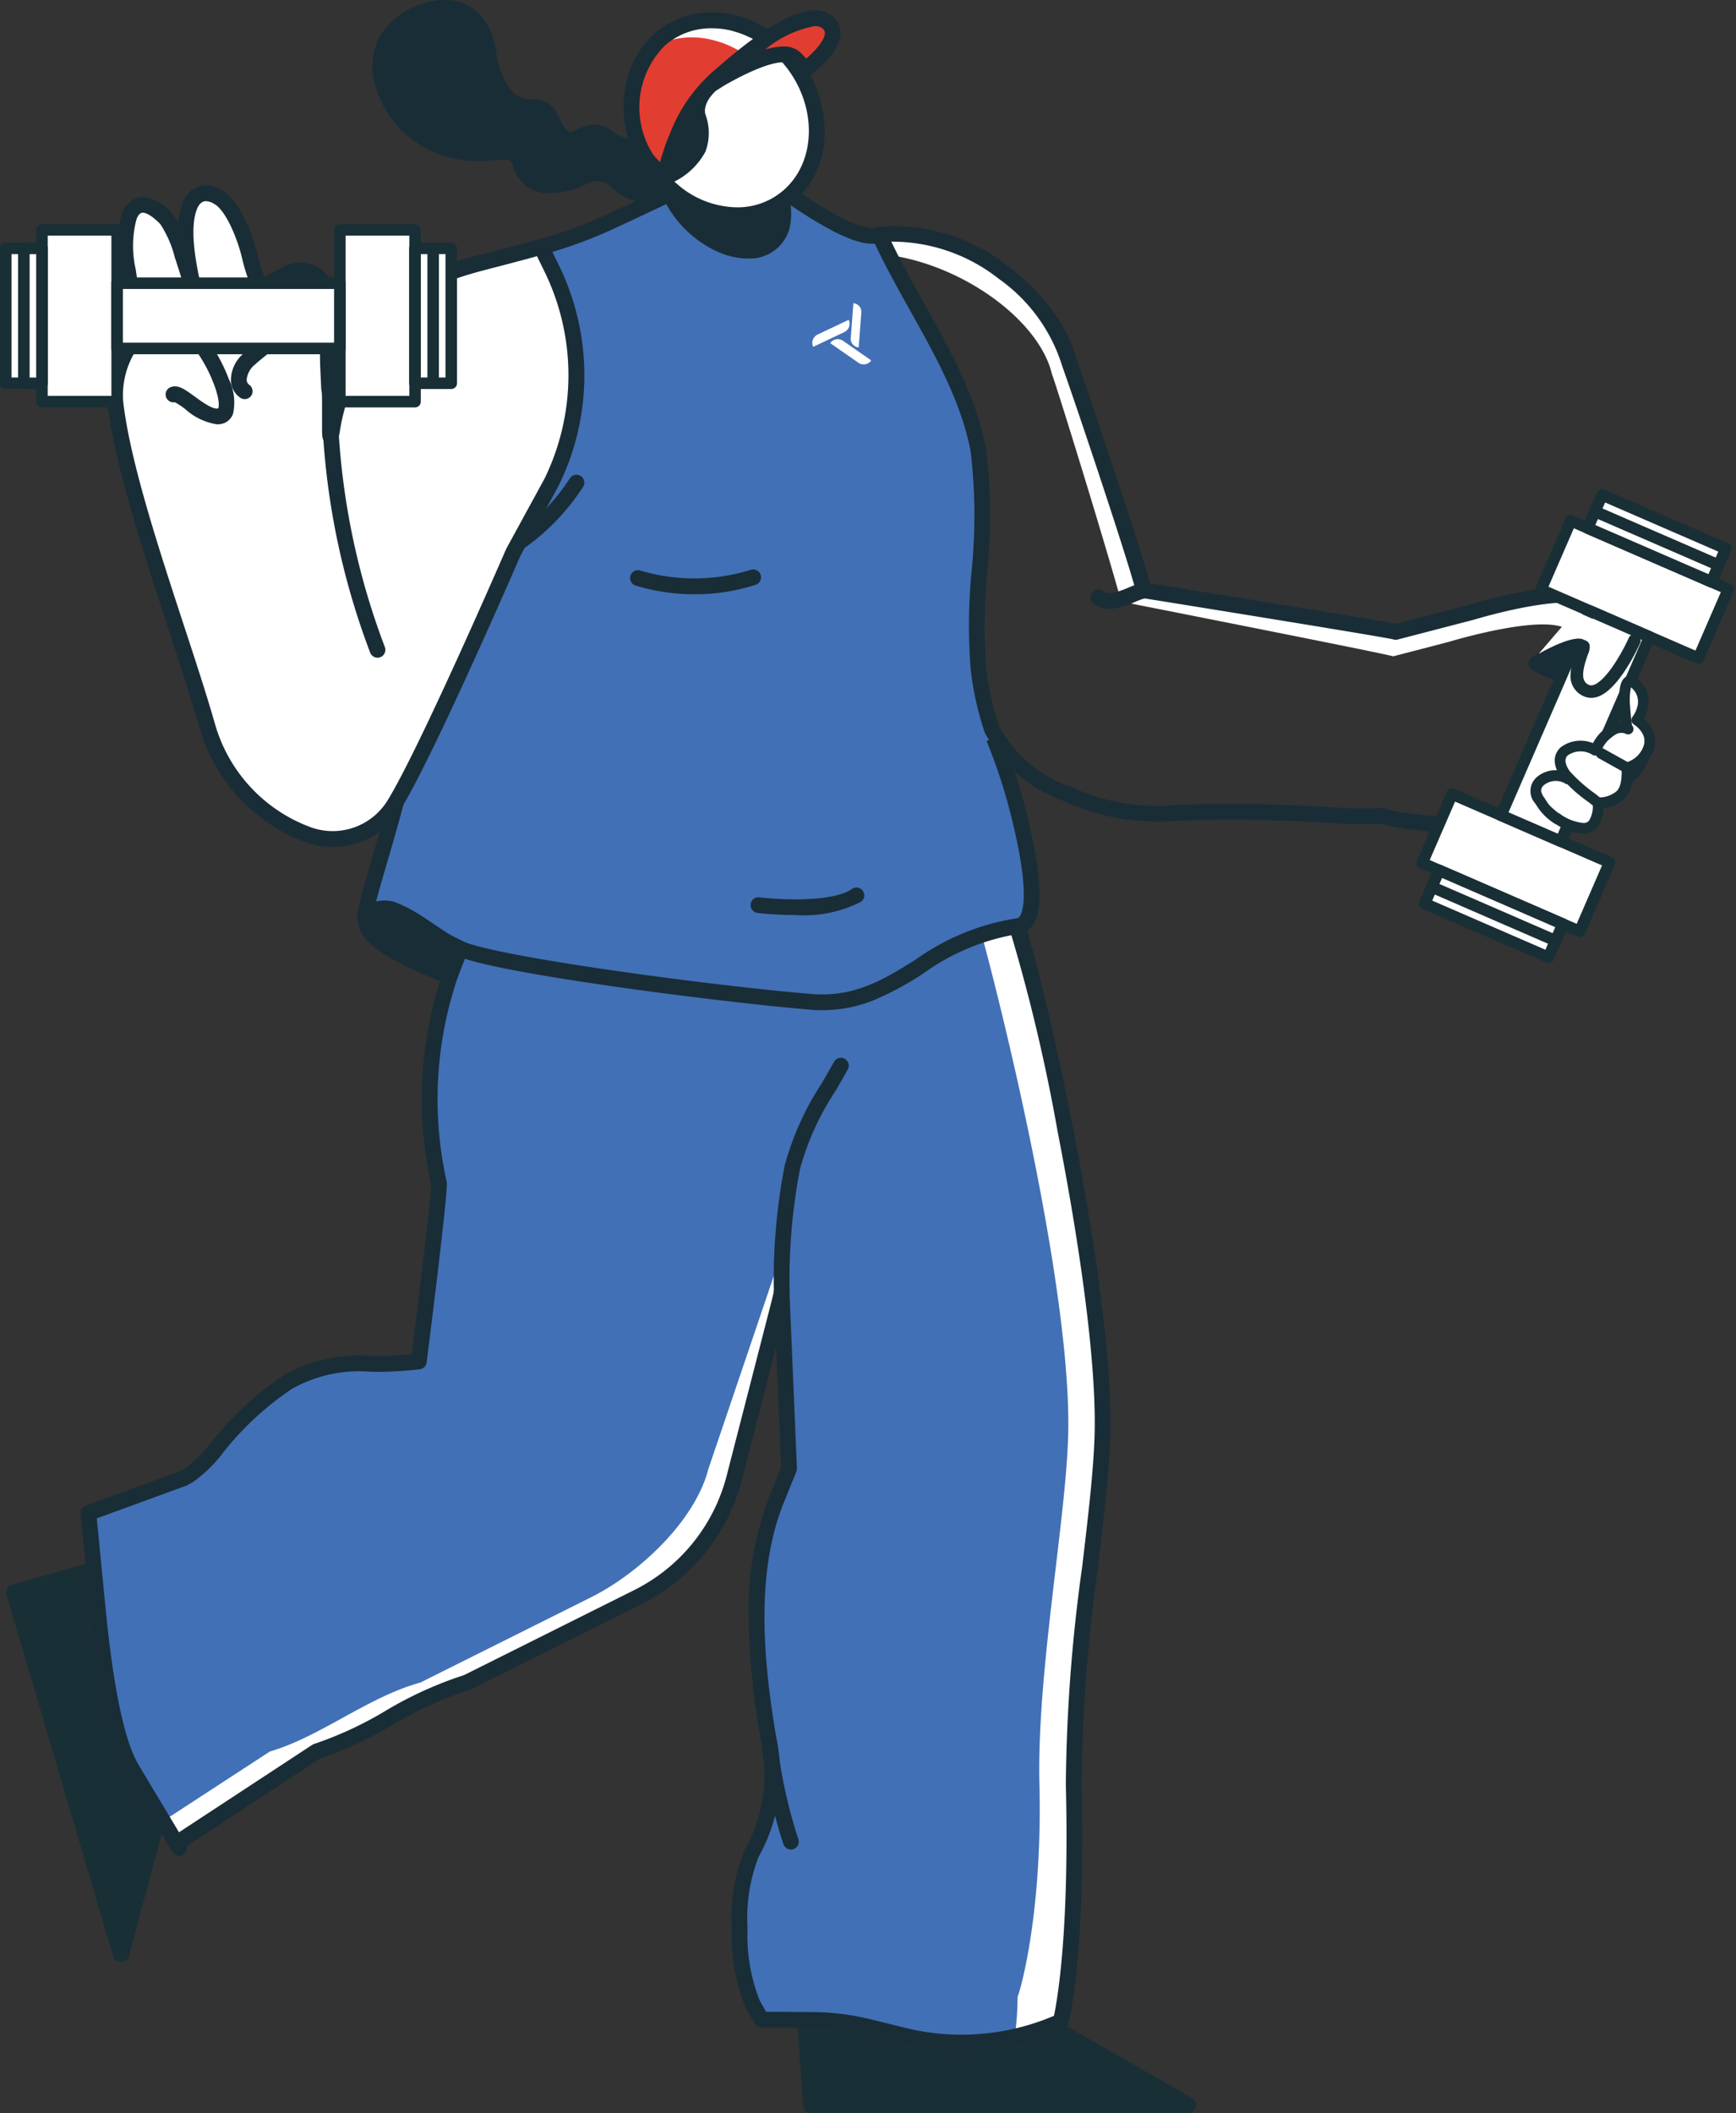 <?xml version="1.0" encoding="UTF-8"?> <svg xmlns="http://www.w3.org/2000/svg" id="Group_93219" data-name="Group 93219" width="106.159" height="129.191" viewBox="0 0 106.159 129.191"><rect x="0" y="0" width="106.159" height="129.191" fill="#333333" stroke="none"/><path id="Path_66286" data-name="Path 66286" d="M111.831,253.5s2.005.859,1.622,2.272-2.562,1.187-3.316.369a1.8,1.8,0,0,0-2.387-.288c-.816.413-3.088.916-3.585-.811s-2.078.03-5.093-1.226-4.4-4.837-2.881-6.785c1.391-1.786,5.289-2.848,5.959,1.005.876,5.024,3.145,2.579,3.783,4.051,1.31,3.021,1.844.131,3.451,1.21,1.987,1.335,2.448.2,2.448.2" transform="translate(-72.302 -244.943)" fill="#192d36"></path><path id="Path_66287" data-name="Path 66287" d="M111.665,257.078a2.936,2.936,0,0,1-2.084-.807,1.2,1.2,0,0,0-.9-.453,2.08,2.08,0,0,0-.915.268,4.686,4.686,0,0,1-1.964.453,2.171,2.171,0,0,1-2.3-1.561c-.118-.41-.24-.469-.629-.469-.164,0-.355.016-.576.034-.289.024-.616.05-.986.05a6.7,6.7,0,0,1-2.625-.53,6.292,6.292,0,0,1-3.634-4.091,3.865,3.865,0,0,1,.558-3.434,4.931,4.931,0,0,1,3.648-1.8c1.678,0,2.832,1.1,3.165,3.016a4.9,4.9,0,0,0,1.049,2.656,1.759,1.759,0,0,0,1.169.4,1.576,1.576,0,0,1,1.532.882c.469,1.081.738,1.136.787,1.136a1.3,1.3,0,0,0,.424-.162,2.311,2.311,0,0,1,1.05-.309,1.817,1.817,0,0,1,1.017.337,2.638,2.638,0,0,0,1.367.569.4.4,0,0,0,.37-.158.438.438,0,0,1,.248-.266.466.466,0,0,1,.384.014,4.637,4.637,0,0,1,1.08.684,2.035,2.035,0,0,1,.817,2.157A1.952,1.952,0,0,1,111.665,257.078Zm-2.986-2.223a2.147,2.147,0,0,1,1.609.763,2,2,0,0,0,1.376.5,1.058,1.058,0,0,0,1.122-.667c.193-.711-.576-1.275-1.032-1.54a1.416,1.416,0,0,1-.938.324h0a3.6,3.6,0,0,1-1.9-.732.868.868,0,0,0-.48-.173,1.492,1.492,0,0,0-.622.209,1.918,1.918,0,0,1-.852.262c-.816,0-1.3-.867-1.67-1.716-.1-.227-.227-.261-.734-.306a2.668,2.668,0,0,1-1.741-.659,5.651,5.651,0,0,1-1.341-3.195c-.253-1.452-1.019-2.219-2.217-2.219a3.963,3.963,0,0,0-2.889,1.427,2.93,2.93,0,0,0-.387,2.6,5.311,5.311,0,0,0,3.074,3.447,5.679,5.679,0,0,0,2.254.456c.331,0,.637-.025.908-.047.232-.019.451-.037.654-.037a1.435,1.435,0,0,1,1.554,1.164c.062.214.249.865,1.376.865a3.761,3.761,0,0,0,1.529-.349A3,3,0,0,1,108.679,254.856Z" transform="translate(-72.1 -244.741)" fill="#192d36"></path><path id="Path_66288" data-name="Path 66288" d="M122.793,373.321H134.6l11.691,6.7H123.274Z" transform="translate(-73.663 -251.336)" fill="#192f36"></path><path id="Path_66289" data-name="Path 66289" d="M122.582,372.607h11.809a.5.5,0,0,1,.251.067l11.691,6.7a.5.5,0,0,1-.251.941H123.063a.5.5,0,0,1-.5-.468l-.481-6.7a.5.5,0,0,1,.5-.54Zm11.674,1.008H123.124l.408,5.694H144.19Z" transform="translate(-73.452 -251.126)" fill="#192f36"></path><path id="Path_66290" data-name="Path 66290" d="M78.582,345.433l3.345,11.324-3.4,12.621L72.006,347.3Z" transform="translate(-71.124 -249.942)" fill="#192f36"></path><path id="Path_66291" data-name="Path 66291" d="M78.372,344.719a.5.5,0,0,1,.483.361L82.2,356.4a.5.5,0,0,1,0,.274L78.8,369.3a.5.5,0,0,1-.97.012l-6.519-22.075a.5.5,0,0,1,.345-.627l6.576-1.87A.505.505,0,0,1,78.372,344.719Zm2.821,11.834L78.03,345.844l-5.607,1.594,5.869,19.876Z" transform="translate(-70.914 -249.732)" fill="#192f36"></path><path id="Path_66292" data-name="Path 66292" d="M133.021,302.646c-.352-.81-25.488-3.55-29.742-2.1-1.319.449-7.456,7.74-5.077,19.45.1.474-1.229,10.91-1.229,10.91-3.262.428-5.187-.389-7.992,1.254-2.849,1.669-5,5.181-6.069,5.715-.105.053-.209.109-.312.169l-5.834,2.139.536,5.49c.243,2.5.826,8.082,2.161,10.211l2.857,4.762v-.377l8.4-5.514c3.076-.9,5.987-3.335,9.2-4.214l10.443-5.215a11.328,11.328,0,0,0,5.909-7.311l2.895-11.247.453,10.7-.779,1.93c-1.825,4.514-1.271,10.061-.394,15.054a9.791,9.791,0,0,1-1.115,6.531c-1.022,1.8-.949,7.427.073,9.232l.531.937,3.1.019a14.85,14.85,0,0,1,3.484.435l2.074.513a14.875,14.875,0,0,0,9.64-.857s1.054-3.867.793-14.5c-.168-6.866,1.66-16.339,1.762-21.532.181-9.189-4.346-29.312-5.766-32.577" transform="translate(-71.362 -247.677)" fill="#4270b6"></path><path id="Path_66293" data-name="Path 66293" d="M136.466,304.513s-1.126.355-2.165.632c1.684,6.227,5.425,22.021,5.262,30.3-.1,5.193-1.93,14.664-1.762,21.531.183,7.509-1.042,12.212-1.335,13a19.161,19.161,0,0,1-.173,2.431,14.8,14.8,0,0,0,2.814-.93s1.054-3.867.793-14.5c-.168-6.867,1.66-16.338,1.762-21.531.161-8.182-3.41-25.028-5.2-30.93" transform="translate(-74.238 -247.897)" fill="#fff"></path><path id="Path_66294" data-name="Path 66294" d="M116.957,337.555l2.45-12.038-4.486,13.235c-.817,3.178-4.237,6.375-7.172,7.841l-10.443,5.215c-3.21.88-6.121,3.319-9.2,4.214l-6.53,4.255.981,1.637v-.377l8.4-5.515c3.075-.895,5.986-3.335,9.2-4.214l10.443-5.215a11.329,11.329,0,0,0,5.909-7.31Z" transform="translate(-71.603 -248.947)" fill="#fff"></path><path id="Path_66295" data-name="Path 66295" d="M107.859,299.445h0c3.85,0,9.707.381,15.668,1.02,2.542.272,4.874.57,6.565.839.866.138,1.552.265,2.038.379.753.177,1.017.31,1.13.571.773,1.779,2.284,7.869,3.514,14.166.9,4.617,2.4,13.175,2.291,18.611-.044,2.2-.4,5.179-.768,8.331a100.732,100.732,0,0,0-.994,13.179c.259,10.582-.766,14.479-.81,14.639a.481.481,0,0,1-.268.313,15.355,15.355,0,0,1-9.952.885l-2.074-.513a14.386,14.386,0,0,0-3.371-.421l-3.1-.019a.481.481,0,0,1-.416-.244l-.531-.937a11.331,11.331,0,0,1-.866-4.849,10.932,10.932,0,0,1,.793-4.858,9.348,9.348,0,0,0,1.06-6.211,48.51,48.51,0,0,1-.823-7.786,19.462,19.462,0,0,1,1.245-7.531l.74-1.834-.311-7.347-2.085,8.1a11.8,11.8,0,0,1-6.16,7.622l-10.443,5.215a.486.486,0,0,1-.088.034,22.389,22.389,0,0,0-4.666,2.125,23.678,23.678,0,0,1-4.454,2.066L82.6,360.325v.117a.481.481,0,0,1-.894.248l-2.854-4.759c-1.292-2.065-1.891-6.933-2.23-10.416l-.536-5.49a.481.481,0,0,1,.313-.5l5.795-2.125c.1-.056.2-.11.3-.161a9.13,9.13,0,0,0,1.608-1.624,19.448,19.448,0,0,1,4.434-4.077,9.286,9.286,0,0,1,5.32-1.17,23.355,23.355,0,0,0,2.486-.1c.49-3.879,1.205-9.809,1.183-10.4a24.056,24.056,0,0,1,1.184-14.208,17.77,17.77,0,0,1,2.3-4.03,5.439,5.439,0,0,1,1.909-1.742A17.878,17.878,0,0,1,107.859,299.445Zm24.573,3.32a18.608,18.608,0,0,0-2.98-.587c-1.738-.263-4.052-.55-6.514-.808-5.754-.6-11.391-.963-15.078-.963a16.575,16.575,0,0,0-4.627.389,5.028,5.028,0,0,0-1.459,1.422,16.8,16.8,0,0,0-2.177,3.811A23.1,23.1,0,0,0,98.473,319.7c.028.14.075.372-.572,5.786-.316,2.639-.648,5.254-.651,5.281a.481.481,0,0,1-.415.417,22.563,22.563,0,0,1-2.975.154,8.4,8.4,0,0,0-4.837,1.038,18.415,18.415,0,0,0-4.2,3.88,8.391,8.391,0,0,1-1.9,1.85c-.1.05-.192.1-.285.155a.479.479,0,0,1-.077.036L77.08,340.3l.5,5.12c.19,1.952.768,7.893,2.09,10l0,.008,2.437,4.062,8.146-5.345a.482.482,0,0,1,.129-.06,22.239,22.239,0,0,0,4.33-2.006,23.317,23.317,0,0,1,4.829-2.2l10.4-5.194a10.841,10.841,0,0,0,5.658-7l2.895-11.247a.481.481,0,0,1,.947.1l.453,10.7a.482.482,0,0,1-.035.2l-.779,1.93c-1.831,4.53-1.158,10.284-.367,14.79a10.313,10.313,0,0,1-1.171,6.852,10.412,10.412,0,0,0-.668,4.374,10.812,10.812,0,0,0,.741,4.384l.394.694,2.82.017a15.349,15.349,0,0,1,3.6.449l2.074.513a14.393,14.393,0,0,0,9.11-.734c.2-.95.948-5.1.726-14.145a101.385,101.385,0,0,1,1-13.316c.37-3.128.719-6.083.762-8.237.106-5.347-1.379-13.828-2.274-18.408A108.542,108.542,0,0,0,132.432,302.765Z" transform="translate(-71.161 -247.476)" fill="#192d36"></path><path id="Path_66296" data-name="Path 66296" d="M175,293.873c-.1.042.514.432.372,1.084.046-.027.09-.053.136-.084,1.558-1.024,1.129-1.774.86-2.123A2.315,2.315,0,0,1,175,293.873" transform="translate(-76.272 -247.308)" fill="#fff"></path><path id="Path_66297" data-name="Path 66297" d="M175.168,295.237a.481.481,0,0,1-.47-.584.641.641,0,0,0-.208-.541.6.6,0,0,1-.171-.551.5.5,0,0,1,.3-.337,1.888,1.888,0,0,0,1.1-.848.481.481,0,0,1,.831-.121,1.526,1.526,0,0,1,.346,1.2,2.614,2.614,0,0,1-1.323,1.62c-.042.028-.084.053-.121.075l-.03.018A.481.481,0,0,1,175.168,295.237Z" transform="translate(-76.071 -247.107)" fill="#192d36"></path><path id="Path_66298" data-name="Path 66298" d="M173.608,292.983a16.5,16.5,0,0,1-3.37-.329.481.481,0,0,1,.211-.939,14.5,14.5,0,0,0,5.5.069.481.481,0,1,1,.256.928A10.394,10.394,0,0,1,173.608,292.983Z" transform="translate(-75.849 -247.089)" fill="#192d36"></path><path id="Path_66299" data-name="Path 66299" d="M171.358,295.916a21.676,21.676,0,0,1-2.313-.127.481.481,0,1,1,.11-.956c2.054.236,4.7.178,5.657-.508a.481.481,0,1,1,.561.783A7.68,7.68,0,0,1,171.358,295.916Z" transform="translate(-75.787 -247.216)" fill="#192d36"></path><path id="Path_66300" data-name="Path 66300" d="M134.075,285.806c-.008-.034-.011-.067-.019-.1.006.024.015.2.026.47.042.169.086.336.127.505-.039-.3-.083-.591-.134-.878" transform="translate(-74.226 -246.956)" fill="#4270b6"></path><path id="Path_66301" data-name="Path 66301" d="M134.27,302.054c-5.462.659-7.411,5.049-12.617,4.631-5.239-.427-18.9-2.175-21.457-3.241-2.3-.958-4.329-3.574-5.664-1.958-.959,1.16,2.557-8.5,2.086-9.5-.7-1.49-6.511-1.11-6.247-2.73.769-4.708,1.6-14.995,2-17.675.037-.218.079-.437.127-.655a12.2,12.2,0,0,1,1.361-3.683s.008-.008.008-.011c2.043-3.5,3.708-4.693,7.572-5.718,1.214-.321,2.458-.626,3.7-.983a27.624,27.624,0,0,0,3.992-1.436c1.669-.773,4.131-1.938,4.131-1.938l4.082-1.832a1,1,0,0,0,.114.052c.866.411,4.575,4.154,5.947,4.218a13.208,13.208,0,0,1,2.417.187c9.3,12.308,4.654,25.781,6.861,30.207a17.954,17.954,0,0,0,1.33,3.977c.954,2.031,2.494,7.825.258,8.093" transform="translate(-72.042 -245.437)" fill="#4270b6"></path><path id="Path_66302" data-name="Path 66302" d="M122.128,306.99q-.354,0-.715-.029c-4.921-.4-18.871-2.139-21.6-3.276a12.992,12.992,0,0,1-2.251-1.319c-1.557-1.059-2.3-1.452-2.856-.776a.56.56,0,0,1-.732.212c-.362-.192-.292-.629-.258-.839s.094-.478.189-.847c.173-.671.437-1.574.717-2.529.342-1.169.73-2.493,1-3.571a6.784,6.784,0,0,0,.355-2.047c-.059-.109-.258-.311-.917-.528a17.328,17.328,0,0,0-1.978-.459,13.961,13.961,0,0,1-2.234-.55,2.322,2.322,0,0,1-.834-.5,1.079,1.079,0,0,1-.317-.96c.46-2.815.95-7.711,1.343-11.645.265-2.652.495-4.942.655-6.022l0-.011c.043-.251.087-.472.133-.677a12.583,12.583,0,0,1,1.415-3.823l.011-.018a12.41,12.41,0,0,1,3.227-3.924,12.953,12.953,0,0,1,4.634-2.009c.37-.1.749-.2,1.116-.291.843-.218,1.715-.444,2.572-.691a26.777,26.777,0,0,0,3.923-1.411c1.65-.763,4.1-1.924,4.128-1.935l.009,0,4.082-1.833a.445.445,0,0,1,.441.024l.045.02.031.013a13.913,13.913,0,0,1,1.445.971c1.021.728,2.419,1.725,3.722,2.469,1.941,1.108,2.611,1.038,2.808.956l.367.89c-.745.307-1.906-.014-3.652-1.01-1.346-.768-2.766-1.781-3.8-2.521-.506-.361-.988-.7-1.216-.84l-3.87,1.737c-.118.056-2.511,1.188-4.131,1.937a27.69,27.69,0,0,1-4.061,1.462c-.869.25-1.747.478-2.6.7-.365.095-.743.192-1.111.29-3.82,1.013-5.319,2.14-7.268,5.475a.5.5,0,0,1-.033.056,11.666,11.666,0,0,0-1.291,3.514l0,.008c-.042.188-.083.393-.123.627-.157,1.059-.385,3.336-.649,5.97-.4,3.947-.887,8.86-1.351,11.7-.027.166.374.341.548.408a13.634,13.634,0,0,0,2.069.5c1.622.314,3.154.611,3.59,1.537.277.589-.1,2.158-1.31,6.283-.246.841-.529,1.807-.71,2.5a1.98,1.98,0,0,1,1.208.044A8.81,8.81,0,0,1,98.1,301.57a12.288,12.288,0,0,0,2.079,1.226c2.41,1,15.6,2.741,21.312,3.205,2.625.211,4.422-.907,6.325-2.09a14.435,14.435,0,0,1,6.2-2.539c.046-.005.13-.016.222-.181.18-.324.5-1.483-.366-5.235a33.852,33.852,0,0,0-1.7-5.422l.871-.409a34.9,34.9,0,0,1,1.764,5.614c.695,3,.786,4.989.27,5.919a1.226,1.226,0,0,1-.949.67,13.655,13.655,0,0,0-5.8,2.4,18.854,18.854,0,0,1-3.083,1.664A8.422,8.422,0,0,1,122.128,306.99Z" transform="translate(-71.841 -245.234)" fill="#192d36"></path><path id="Path_66303" data-name="Path 66303" d="M138.237,268.547c.354.931,3.484,11.1,4.23,13.9,0,0,16.486,3.248,16.633,3.346l3.4-.884s6.059-1.847,7.364-.681a.8.8,0,0,1,.3.6c1.036-.775,1.875-1.72,1.106-2.407-1.3-1.166-7.363.68-7.363.68l-4.647,1.207c-.146-.1-15.4-2.543-15.4-2.543-.746-2.793-4.175-12.906-4.53-13.837-.872-3.765-6.062-8.517-11.645-7.912.279.622.265.624.587,1.242,4.64.662,9.218,4.058,9.967,7.3" transform="translate(-73.907 -245.669)" fill="#fff"></path><path id="Path_66304" data-name="Path 66304" d="M166.993,296.589q-.182,0-.369-.005c-2.538-.07-6.946-.259-8.442-.751a29.587,29.587,0,0,1-3.387-.073c-2.24-.115-5.307-.274-8.885-.125l-.231.01a13.629,13.629,0,0,1-6.867-1.187,8.792,8.792,0,0,1-4.883-4.2,18.383,18.383,0,0,1-.869-3.912,34.814,34.814,0,0,1,.055-5.918,33.538,33.538,0,0,0-.051-7.353c-.573-3.025-2.162-5.867-3.7-8.616-.81-1.449-1.648-2.948-2.322-4.449a.481.481,0,0,1,.387-.676,11.273,11.273,0,0,1,7.93,2.41,13.248,13.248,0,0,1,2.755,2.788,8.848,8.848,0,0,1,1.473,3.051c.379,1.016,3.554,10.359,4.451,13.551.982.158,4.172.671,7.341,1.186,2.226.362,4.005.655,5.289.87,1.486.249,2.1.356,2.382.418l4.521-1.176c.145-.044,1.6-.48,3.234-.787a15.266,15.266,0,0,1,2.553-.3,2.963,2.963,0,0,1,2.027.508,1.253,1.253,0,0,1,.447,1.144c-.1.718-.793,1.5-2.121,2.386-.348.232-.691.439-.984.606a9.719,9.719,0,0,0,2.37.631.481.481,0,0,1-.13.954,10.7,10.7,0,0,1-2.591-.688,1.046,1.046,0,0,1-.258-.107l-.01-.006-.006,0a6.2,6.2,0,0,1-.685-.351.481.481,0,0,1,.043-.841,17.055,17.055,0,0,0,1.724-1c1.491-1,1.674-1.561,1.694-1.711a.307.307,0,0,0-.135-.3c-.15-.134-.864-.528-3.761.017-1.633.307-3.126.76-3.141.765l-.019.005-4.646,1.208a.482.482,0,0,1-.28-.011c-.6-.145-9.461-1.584-15.318-2.523a.481.481,0,0,1-.389-.351c-.739-2.763-4.191-12.939-4.515-13.79a.481.481,0,0,1-.019-.063,10.221,10.221,0,0,0-3.876-5.318,10.544,10.544,0,0,0-6.568-2.268c.6,1.256,1.306,2.518,1.992,3.744,1.574,2.816,3.2,5.727,3.8,8.906a34.094,34.094,0,0,1,.066,7.59,34.321,34.321,0,0,0-.062,5.734,19.338,19.338,0,0,0,.75,3.56,7.842,7.842,0,0,0,4.413,3.79,12.683,12.683,0,0,0,6.461,1.116l.233-.01c3.623-.15,6.716.009,8.975.126a27.029,27.029,0,0,0,3.342.067.481.481,0,0,1,.224.028c.894.339,3.974.611,8.239.728,2.187.06,3.209-.457,3.682-.9a1.418,1.418,0,0,0,.488-.9.462.462,0,0,1,.349-.463,6.282,6.282,0,0,0,1.507-.723,1.992,1.992,0,0,0,.682-2.051,10.426,10.426,0,0,0-.648-2.427c-.059-.161-.106-.288-.137-.387-.159-.508.131-.684.263-.736a.482.482,0,0,1,.659.457c.024.076.074.211.119.333a11.246,11.246,0,0,1,.7,2.66,2.891,2.891,0,0,1-1.111,2.954,7.443,7.443,0,0,1-1.469.742,2.473,2.473,0,0,1-.7,1.2A5.653,5.653,0,0,1,166.993,296.589Z" transform="translate(-73.706 -245.468)" fill="#192d36"></path><path id="Path_66305" data-name="Path 66305" d="M121.029,259.169c-.4,1.409-1.918,1.856-3.6,1.176a6.192,6.192,0,0,1-.617-.3c-.061-.036-.124-.071-.188-.11-.143-.088-.289-.186-.424-.285-1.72-1.257-2.745-3.347-2.321-4.855a2,2,0,0,1,1.881-1.484,1.3,1.3,0,0,1,.137,0c.064,0,.131,0,.2,0a4.508,4.508,0,0,1,2.188.717c1.972,1.21,3.2,3.512,2.745,5.144" transform="translate(-73.213 -245.337)" fill="#192d36"></path><path id="Path_66306" data-name="Path 66306" d="M118.712,260.938a4.442,4.442,0,0,1-1.663-.348,6.621,6.621,0,0,1-.668-.324l-.014-.008-.07-.041-.124-.073c-.154-.1-.312-.2-.457-.307a6.876,6.876,0,0,1-2.114-2.513,4.131,4.131,0,0,1-.386-2.861,2.488,2.488,0,0,1,2.307-1.834h.006c.037,0,.1-.006.163,0s.142,0,.217,0a4.987,4.987,0,0,1,2.425.787,6.93,6.93,0,0,1,2.458,2.6,4.23,4.23,0,0,1,.5,3.087A2.51,2.51,0,0,1,118.712,260.938Zm-1.86-1.511a5.655,5.655,0,0,0,.562.273,3.482,3.482,0,0,0,1.3.276,1.581,1.581,0,0,0,1.653-1.137,3.337,3.337,0,0,0-.422-2.374,5.951,5.951,0,0,0-2.111-2.23,4.032,4.032,0,0,0-1.948-.646c-.058,0-.116,0-.157,0h-.048a.772.772,0,0,0-.083,0,1.522,1.522,0,0,0-1.452,1.134c-.362,1.29.578,3.195,2.141,4.337.125.092.261.183.392.264l.1.059Z" transform="translate(-73.012 -245.136)" fill="#192d36"></path><path id="Path_66307" data-name="Path 66307" d="M121.342,256.971a5.421,5.421,0,0,1-7.034-.289,7.987,7.987,0,0,1-.751-.721c-.069-.081-.143-.161-.213-.246-.158-.193-.31-.4-.445-.6-1.712-2.579-1.513-5.914.558-7.718a4.948,4.948,0,0,1,4.466-1.015c.076.018.153.04.231.066.108.028.219.065.328.1a6.659,6.659,0,0,1,2.976,2.1c2.173,2.647,2.126,6.373-.116,8.325" transform="translate(-73.111 -244.983)" fill="#fff"></path><path id="Path_66308" data-name="Path 66308" d="M121.546,248.646a6.65,6.65,0,0,0-2.976-2.1c-.109-.037-.22-.073-.328-.1-.078-.027-.155-.048-.231-.066a4.952,4.952,0,0,0-4.466,1.015c-.021.019-.039.039-.06.059a5.108,5.108,0,0,1,3.32-.286c.076.018.153.04.231.066.108.028.219.065.328.1a6.664,6.664,0,0,1,2.976,2.1c2.156,2.626,2.124,6.314-.067,8.277a4.61,4.61,0,0,0,1.157-.74c2.242-1.952,2.289-5.678.116-8.325" transform="translate(-73.198 -244.983)" fill="#fff"></path><path id="Path_66309" data-name="Path 66309" d="M117.97,258.415a6.629,6.629,0,0,1-4.17-1.561l0,0a8.747,8.747,0,0,1-.793-.763l-.024-.028c-.025-.032-.056-.066-.088-.1s-.071-.08-.108-.126a.532.532,0,0,1-.037-.045c-.186-.233-.33-.428-.45-.611-.094-.142-.182-.286-.261-.428a6.327,6.327,0,0,1,.891-7.906l.023-.022a5.249,5.249,0,0,1,3.487-1.276,6,6,0,0,1,1.395.167,2.652,2.652,0,0,1,.262.075c.1.028.214.062.343.106a6.044,6.044,0,0,1,.715.3,6.856,6.856,0,0,1,1.266.776.482.482,0,0,1,.069.056,7.743,7.743,0,0,1,1.141,1.119,7.342,7.342,0,0,1,1.708,4.736,5.645,5.645,0,0,1-1.88,4.259A5.222,5.222,0,0,1,117.97,258.415Zm-3.557-2.3a5.665,5.665,0,0,0,3.557,1.341,4.273,4.273,0,0,0,2.854-1.045c2.041-1.778,2.069-5.213.062-7.657a6.76,6.76,0,0,0-1.029-1l-.022-.019a5.892,5.892,0,0,0-1.1-.673l-.01,0a5.063,5.063,0,0,0-.6-.249c-.114-.039-.209-.068-.3-.092l-.037-.011a1.653,1.653,0,0,0-.178-.051h0a5.036,5.036,0,0,0-1.172-.141,4.3,4.3,0,0,0-2.838,1.025l-.028.026a5.366,5.366,0,0,0-.7,6.713l0,0c.069.123.145.248.227.372.106.162.236.337.409.553h0l.025.031c.023.028.049.057.076.087s.072.081.109.127A7.766,7.766,0,0,0,114.413,256.111Z" transform="translate(-72.91 -244.781)" fill="#192d36"></path><path id="Path_66310" data-name="Path 66310" d="M119.145,246.822a5.361,5.361,0,0,1-2.534,3.3c-.051.03-1.127.979-.826,1.995.4,1.363.318,2.576-2.036,3.7-.145-.034-.246-.055-.392-.088-.007-.01-.015-.017-.022-.028a7.274,7.274,0,0,1-.435-.588c-1.711-2.58-1.513-5.913.558-7.718,0,0,.007,0,.01-.009a4.952,4.952,0,0,1,4.456-1.005,2.056,2.056,0,0,1,.23.066c.111.029.219.064.331.1a5.393,5.393,0,0,1,.661.274" transform="translate(-73.111 -244.983)" fill="#192d36"></path><path id="Path_66311" data-name="Path 66311" d="M116.437,245.543a6,6,0,0,1,1.4.167,2.578,2.578,0,0,1,.261.075c.106.029.216.063.344.106a5.873,5.873,0,0,1,.719.3.481.481,0,0,1,.256.538,5.844,5.844,0,0,1-2.732,3.594c-.2.17-.816.853-.636,1.459a3.269,3.269,0,0,1,0,2.267,4.325,4.325,0,0,1-2.287,2,.481.481,0,0,1-.317.034l-.226-.051-.162-.036a.481.481,0,0,1-.274-.175l-.022-.027c-.149-.181-.3-.388-.454-.615-1.863-2.81-1.592-6.39.629-8.338l.023-.021A5.246,5.246,0,0,1,116.437,245.543Zm1.93,1.348q-.118-.047-.24-.088c-.115-.039-.21-.069-.3-.092l-.039-.012a1.583,1.583,0,0,0-.176-.051h0a5.037,5.037,0,0,0-1.172-.141,4.3,4.3,0,0,0-2.841,1.028l-.015.014-.01.009c-1.869,1.629-2.072,4.677-.473,7.089.109.163.218.313.325.449l.065.014a3.294,3.294,0,0,0,1.668-1.442,2.283,2.283,0,0,0-.036-1.613,2.648,2.648,0,0,1,1.043-2.546l.007,0A5.046,5.046,0,0,0,118.368,246.891Z" transform="translate(-72.909 -244.781)" fill="#192d36"></path><path id="Path_66312" data-name="Path 66312" d="M120.341,247.558c-.189.106-.764.447-2.314,1.391-3.492,2.132-4.277,6.867-4.277,6.867a9.479,9.479,0,0,1-1.1-1.1,5.842,5.842,0,0,1,.8-7.316s.008,0,.01-.009a4.949,4.949,0,0,1,4.456-1.005,2.188,2.188,0,0,1,.23.066c.111.03.219.065.331.1a5.7,5.7,0,0,1,.66.273,6.333,6.333,0,0,1,1.2.737" transform="translate(-73.111 -244.983)" fill="#e23d31"></path><path id="Path_66313" data-name="Path 66313" d="M116.732,247.422a2.115,2.115,0,0,1,.23.066c.11.029.219.064.331.1a5.552,5.552,0,0,1,.661.274,6.273,6.273,0,0,1,.97.579c.935-.567,1.331-.8,1.482-.885a6.288,6.288,0,0,0-1.2-.736,5.241,5.241,0,0,0-.66-.274c-.112-.038-.22-.072-.332-.1a2.369,2.369,0,0,0-.23-.066,4.952,4.952,0,0,0-4.457,1.006l-.01.009a4.684,4.684,0,0,0-.5.513,5.051,5.051,0,0,1,3.708-.485" transform="translate(-73.175 -244.983)" fill="#fff"></path><path id="Path_66314" data-name="Path 66314" d="M116.437,245.543a5.994,5.994,0,0,1,1.4.168,2.639,2.639,0,0,1,.261.074c.1.029.211.062.342.107a6.2,6.2,0,0,1,.715.295,6.835,6.835,0,0,1,1.284.791.481.481,0,0,1-.059.8c-.148.083-.644.374-2.3,1.382a8.762,8.762,0,0,0-3.247,3.991,12.083,12.083,0,0,0-.805,2.543.482.482,0,0,1-.778.294,9.909,9.909,0,0,1-1.158-1.166.482.482,0,0,1-.051-.073,6.326,6.326,0,0,1,.887-7.9l.031-.027A5.245,5.245,0,0,1,116.437,245.543Zm2.808,1.783a5.658,5.658,0,0,0-.507-.27l-.008,0a5.221,5.221,0,0,0-.6-.249c-.117-.04-.21-.069-.3-.093l-.034-.011a1.681,1.681,0,0,0-.179-.051,5.038,5.038,0,0,0-1.175-.142,4.3,4.3,0,0,0-2.842,1.029l-.027.024a5.356,5.356,0,0,0-.72,6.672c.149.173.291.326.419.458a13.864,13.864,0,0,1,.669-1.9,9.581,9.581,0,0,1,3.638-4.451C118.354,247.862,118.885,247.541,119.245,247.326Z" transform="translate(-72.91 -244.782)" fill="#192d36"></path><path id="Path_66315" data-name="Path 66315" d="M122.64,249.189s2.568-1.879,1.29-2.876c-1.739-1.357-7.064,3.8-7.064,3.8S121,247.48,122,248.555c.613.656.636.634.636.634" transform="translate(-73.367 -244.976)" fill="#e23d31"></path><path id="Path_66316" data-name="Path 66316" d="M116.665,250.4a.481.481,0,0,1-.335-.827,30.672,30.672,0,0,1,2.393-2.051c1.826-1.4,3.262-2.115,4.269-2.115a1.636,1.636,0,0,1,1.033.329,1.312,1.312,0,0,1,.542,1.08c-.018,1.194-1.657,2.427-1.844,2.564a.483.483,0,0,1-.285.093.61.61,0,0,1-.435-.218c-.118-.112-.3-.3-.552-.568a.6.6,0,0,0-.393-.105c-1.148,0-3.374,1.258-4.136,1.743A.48.48,0,0,1,116.665,250.4Zm4.394-2.781a1.432,1.432,0,0,1,1.1.411c.131.14.232.246.31.326.542-.462,1.132-1.125,1.139-1.555a.355.355,0,0,0-.171-.305.694.694,0,0,0-.441-.125,6.552,6.552,0,0,0-3.032,1.432A4.025,4.025,0,0,1,121.059,247.615Z" transform="translate(-73.166 -244.775)" fill="#192d36"></path><path id="Path_66317" data-name="Path 66317" d="M115.381,282.9a12.216,12.216,0,0,1-3.58-.528.481.481,0,0,1,.282-.921,11.589,11.589,0,0,0,6.76-.043.481.481,0,0,1,.336.9A11.776,11.776,0,0,1,115.381,282.9Z" transform="translate(-72.929 -246.573)" fill="#192d36"></path><path id="Path_66318" data-name="Path 66318" d="M104.464,279.783a.481.481,0,0,1-.23-.9,13.079,13.079,0,0,0,3.164-3.363.481.481,0,0,1,.819.506,13.749,13.749,0,0,1-3.524,3.7A.479.479,0,0,1,104.464,279.783Z" transform="translate(-72.556 -246.268)" fill="#192d36"></path><path id="Path_66319" data-name="Path 66319" d="M142.243,283.842a1.521,1.521,0,0,1-.956-.317.481.481,0,0,1,.587-.763c.324.249.853.061,1.564-.232a6.6,6.6,0,0,1,.8-.291.481.481,0,1,1,.245.931,5.857,5.857,0,0,0-.68.25A4.292,4.292,0,0,1,142.243,283.842Z" transform="translate(-74.411 -246.615)" fill="#192d36"></path><path id="Path_66320" data-name="Path 66320" d="M121.955,303.536a21.679,21.679,0,0,1-2.313-.127.481.481,0,0,1,.11-.956c2.054.236,4.7.178,5.657-.508a.481.481,0,1,1,.561.783A7.68,7.68,0,0,1,121.955,303.536Z" transform="translate(-73.317 -247.597)" fill="#192d36"></path><path id="Path_66321" data-name="Path 66321" d="M121.2,327.714h0a.481.481,0,0,1-.481-.482,36.217,36.217,0,0,1,.66-7.845,17.541,17.541,0,0,1,2.251-5c.253-.433.515-.88.762-1.327a.481.481,0,1,1,.843.465c-.252.457-.518.91-.774,1.348a16.561,16.561,0,0,0-2.143,4.72,35.369,35.369,0,0,0-.636,7.635A.481.481,0,0,1,121.2,327.714Z" transform="translate(-73.392 -248.145)" fill="#192d36"></path><path id="Path_66322" data-name="Path 66322" d="M121.716,363.387a.482.482,0,0,1-.447-.3,30.792,30.792,0,0,1-1.356-6.2.481.481,0,0,1,.956-.111,30.483,30.483,0,0,0,1.294,5.956.482.482,0,0,1-.447.66Z" transform="translate(-73.352 -250.321)" fill="#192d36"></path><path id="Path_66323" data-name="Path 66323" d="M105.224,262.033l-.682-1.406c-1.241.358-2.484.664-3.7.984-3.865,1.025-5.529,2.215-7.573,5.718a.015.015,0,0,1-.008.01,15.356,15.356,0,0,0-1.36,3.683c-.048.218-.09.438-.128.656-.292,1.961-.052-1.984-.2-2.4l-.067-1.488-.073-4.43a1.651,1.651,0,0,0-2.346-1.126c-1.084.542-1.449.825-1.833.941a15.074,15.074,0,0,0-.52-1.9c-.235-1.058-.969-3.091-1.9-3.662a1.1,1.1,0,0,0-1.77.47c-.836,1.963.533,6.167.507,6.253-.019.064-1.241-4.674-1.979-5.434-1.426-1.469-2.075-.7-2.277-.06a8.158,8.158,0,0,0,.024,3.749c.129,1.017.348,2.146.5,2.819.181.806-1.622,2.2-1.342,4.707.588,5.269,3.965,14.026,5.628,19.809a10.048,10.048,0,0,0,5.9,6.531l.113.047a4.423,4.423,0,0,0,5.418-1.773c2-3.222,7.288-15.435,7.288-15.435l2.326-4.26a14.806,14.806,0,0,0,.06-13.008" transform="translate(-71.447 -245.539)" fill="#fff"></path><path id="Path_66324" data-name="Path 66324" d="M91.3,296.545l-.114-.046a10.054,10.054,0,0,1-5.9-6.532c-1.663-5.782-5.04-14.54-5.627-19.809-.281-2.5,1.9-3.9,1.72-4.706a23.631,23.631,0,0,1-.874-2.819,8.133,8.133,0,0,1-.024-3.749,1.314,1.314,0,0,1,.34-.574.927.927,0,0,0-1.506.574,8.159,8.159,0,0,0,.024,3.749c.129,1.017.349,2.146.5,2.819.18.806-1.623,2.2-1.343,4.706.589,5.269,3.966,14.027,5.629,19.809a10.049,10.049,0,0,0,5.9,6.532l.112.046a4.419,4.419,0,0,0,2.24.282,4.422,4.422,0,0,1-1.074-.282" transform="translate(-71.447 -245.577)" fill="#fff"></path><path id="Path_66325" data-name="Path 66325" d="M106.152,261.883c-.153-.4-.031.714-.221.322l-.682-1.406c-1.24.358-2.483.663-3.7.984-3.864,1.025-5.529,2.216-7.572,5.718,0,0,0,.008-.008.01a15.86,15.86,0,0,0-1.063,2.584l.01.556-.322,1.677c.151.413.3,4.17.595,2.208.038-.219.079-.438.128-.656.286-1.282,1.922-8.862,8.654-10.929,1.2-.369,4.042-.992,4.179-1.068" transform="translate(-72.153 -245.711)" fill="#fff"></path><path id="Path_66326" data-name="Path 66326" d="M83.84,256.672a2.012,2.012,0,0,1,1.048.335c1.172.722,1.923,3.109,2.114,3.968a10.3,10.3,0,0,0,.315,1.058c.031.09.059.174.085.253l.161-.09c.259-.145.613-.342,1.107-.589a2.1,2.1,0,0,1,.946-.225A2.15,2.15,0,0,1,91.7,263.06a.481.481,0,0,1,.011.1l.073,4.423.051,1.132a16.849,16.849,0,0,1,.8-1.794.482.482,0,0,1,.031-.052,12.39,12.39,0,0,1,3.219-3.911,12.962,12.962,0,0,1,4.634-2.01c.359-.095.726-.189,1.081-.281.854-.221,1.738-.449,2.607-.7a.481.481,0,0,1,.567.252l.682,1.406a15.287,15.287,0,0,1-.062,13.432l-.009.017-2.315,4.241c-.318.733-5.34,12.3-7.311,15.477a4.9,4.9,0,0,1-6.008,1.965l-.032-.013-.085-.035a10.529,10.529,0,0,1-6.174-6.843c-.513-1.786-1.189-3.849-1.9-6.033-1.561-4.768-3.329-10.172-3.74-13.856a6.076,6.076,0,0,1,.97-3.792,2.675,2.675,0,0,0,.381-.864c-.16-.72-.376-1.85-.5-2.863-.02-.158-.047-.332-.076-.516a7.305,7.305,0,0,1,.071-3.439,1.417,1.417,0,0,1,1.32-1.118,2.616,2.616,0,0,1,1.762.988,2.579,2.579,0,0,1,.4.612,4.137,4.137,0,0,1,.285-1.284A1.55,1.55,0,0,1,83.84,256.672Zm2.736,6.233a5.085,5.085,0,0,0-.171-.563,11.224,11.224,0,0,1-.343-1.158c-.241-1.086-.941-2.9-1.679-3.357a1.1,1.1,0,0,0-.543-.192c-.31,0-.475.308-.531.441-.424.995-.272,2.884.451,5.615.1.377.118.444.075.588a.484.484,0,0,1-.933-.023c-.009-.027-.021-.066-.036-.117-.027-.091-.065-.222-.111-.385-.181-.631-.485-1.688-.819-2.676a6.662,6.662,0,0,0-.885-2.036c-.61-.628-.952-.7-1.071-.7-.235,0-.359.312-.4.446a6.412,6.412,0,0,0-.038,3c.03.191.059.372.08.545.125.981.334,2.077.489,2.775a2.3,2.3,0,0,1-.479,1.541,5.1,5.1,0,0,0-.854,3.217c.4,3.585,2.152,8.939,3.7,13.663.718,2.192,1.4,4.263,1.914,6.066A9.507,9.507,0,0,0,90,295.815l.008,0,.076.031.031.013a3.939,3.939,0,0,0,4.826-1.581c1.956-3.156,7.2-15.251,7.255-15.373q.009-.02.019-.039l2.321-4.251a14.421,14.421,0,0,0,.054-12.577L104.084,261c-.754.211-1.509.407-2.243.6-.354.091-.72.186-1.075.28-3.822,1.014-5.32,2.141-7.269,5.477-.007.014-.016.028-.024.042a14.864,14.864,0,0,0-1.3,3.532c-.042.188-.082.394-.123.628-.029.2-.055.343-.077.443a1.225,1.225,0,0,1-.044.159.5.5,0,0,1-.472.346.485.485,0,0,1-.346-.145c-.156-.157-.166-.344-.171-.717,0-.224,0-.517,0-.828,0-.522.011-1.392-.028-1.582a.481.481,0,0,1-.023-.128l-.067-1.488s0-.009,0-.014l-.072-4.377a1.182,1.182,0,0,0-1.135-.879,1.141,1.141,0,0,0-.515.123c-.474.237-.8.421-1.068.568a4.3,4.3,0,0,1-.841.4.481.481,0,0,1-.615-.534Z" transform="translate(-71.246 -245.338)" fill="#192d36"></path><path id="Path_66327" data-name="Path 66327" d="M95.029,286.325a.482.482,0,0,1-.453-.319A45.421,45.421,0,0,1,91.7,272.734a.481.481,0,0,1,.963,0,44.391,44.391,0,0,0,2.817,12.948.482.482,0,0,1-.453.644Z" transform="translate(-71.942 -246.117)" fill="#192d36"></path><path id="Path_66328" data-name="Path 66328" d="M86.778,269.737c-.281-.179-.793-.934.326-2,.436-.417,2.049-1.617,2.049-1.617s-3.118.775-3.263-.253c-.215-1.519,1.566-2.167,2.677-2.875" transform="translate(-71.817 -245.821)" fill="#fff"></path><path id="Path_66329" data-name="Path 66329" d="M86.577,270.017a.479.479,0,0,1-.258-.075,1.343,1.343,0,0,1-.581-1,2.157,2.157,0,0,1,.832-1.762c.13-.125.354-.311.609-.514a2.57,2.57,0,0,1-1.543-.277.945.945,0,0,1-.424-.663,2.155,2.155,0,0,1,.7-1.9,7.458,7.458,0,0,1,1.571-1.076c.225-.127.438-.248.627-.368a.481.481,0,1,1,.517.812c-.21.134-.434.26-.67.394-1.155.654-1.9,1.147-1.79,2,.04.031.313.2,1.361.09a11.188,11.188,0,0,0,1.311-.228.481.481,0,0,1,.4.853c-.442.329-1.664,1.253-2,1.578a1.363,1.363,0,0,0-.54.967.408.408,0,0,0,.139.282.481.481,0,0,1-.259.888Z" transform="translate(-71.616 -245.619)" fill="#192d36"></path><path id="Path_66330" data-name="Path 66330" d="M79.846,266.329s3.217-.375,4.159.973,1.936,3.867.979,4.118-2.4-1.516-2.854-1.32" transform="translate(-71.516 -245.985)" fill="#fff"></path><path id="Path_66331" data-name="Path 66331" d="M84.587,271.725a3.716,3.716,0,0,1-1.938-.926,4.894,4.894,0,0,0-.639-.425.481.481,0,0,1-.274-.916c.446-.194.9.14,1.482.564.442.324,1.109.813,1.438.732.047-.081.1-.458-.195-1.306a9.039,9.039,0,0,0-1.051-2.072c-.633-.905-2.948-.858-3.709-.771a.481.481,0,0,1-.111-.956,10.281,10.281,0,0,1,1.821-.021,3.59,3.59,0,0,1,2.789,1.2,10.058,10.058,0,0,1,1.111,2.138,3.258,3.258,0,0,1,.257,2.106.953.953,0,0,1-.662.616A1.247,1.247,0,0,1,84.587,271.725Z" transform="translate(-71.315 -245.784)" fill="#192d36"></path><path id="Path_66332" data-name="Path 66332" d="M99.748,307.525s-5.861-2.064-5-3.634,4.122,1.191,4.893,1.575l.77.382Z" transform="translate(-72.257 -247.842)" fill="#192d36"></path><path id="Path_66333" data-name="Path 66333" d="M99.547,307.8a.48.48,0,0,1-.16-.027,25.493,25.493,0,0,1-2.358-.99c-1.715-.83-2.685-1.587-2.963-2.315a1.177,1.177,0,0,1,.057-1.014,1.372,1.372,0,0,1,1.277-.729c1.118,0,2.6,1,3.574,1.666.284.193.552.374.679.438l.77.382a.481.481,0,0,1,.234.608l-.661,1.677A.482.482,0,0,1,99.547,307.8ZM95.4,303.692a.422.422,0,0,0-.432.228.218.218,0,0,0,0,.207c.3.785,2.566,1.919,4.307,2.581l.327-.828-.374-.186a8.306,8.306,0,0,1-.791-.5C97.606,304.632,96.222,303.692,95.4,303.692Z" transform="translate(-72.056 -247.64)" fill="#192d36"></path><rect id="Rectangle_36188" data-name="Rectangle 36188" width="4.599" height="10.504" transform="translate(2.564 14.054)" fill="#fff"></rect><path id="Rectangle_36189" data-name="Rectangle 36189" d="M-.147-.5h4.6A.353.353,0,0,1,4.8-.147v10.5a.353.353,0,0,1-.353.353h-4.6A.353.353,0,0,1-.5,10.357V-.147A.353.353,0,0,1-.147-.5ZM4.1.205H.205V10H4.1Z" transform="translate(2.712 14.201)" fill="#192f36"></path><rect id="Rectangle_36190" data-name="Rectangle 36190" width="2.211" height="8.249" transform="translate(0.353 15.182)" fill="#fff"></rect><path id="Rectangle_36191" data-name="Rectangle 36191" d="M-.147-.5H2.063a.353.353,0,0,1,.353.353V8.1a.353.353,0,0,1-.353.353H-.147A.353.353,0,0,1-.5,8.1V-.147A.353.353,0,0,1-.147-.5ZM1.711.205H.205V7.749H1.711Z" transform="translate(0.5 15.329)" fill="#192f36"></path><rect id="Rectangle_36192" data-name="Rectangle 36192" width="1.106" height="8.25" transform="translate(1.458 15.183)" fill="#fff"></rect><path id="Rectangle_36193" data-name="Rectangle 36193" d="M-.147-.5H.958a.353.353,0,0,1,.353.353V8.1a.353.353,0,0,1-.353.353H-.147A.353.353,0,0,1-.5,8.1V-.147A.353.353,0,0,1-.147-.5ZM.606.205h-.4V7.75h.4Z" transform="translate(1.606 15.33)" fill="#192f36"></path><rect id="Rectangle_36194" data-name="Rectangle 36194" width="4.599" height="10.504" transform="translate(20.784 14.054)" fill="#fff"></rect><path id="Rectangle_36195" data-name="Rectangle 36195" d="M-.147-.5h4.6A.353.353,0,0,1,4.8-.147v10.5a.353.353,0,0,1-.353.353h-4.6A.353.353,0,0,1-.5,10.357V-.147A.353.353,0,0,1-.147-.5ZM4.1.205H.205V10H4.1Z" transform="translate(20.931 14.201)" fill="#192f36"></path><rect id="Rectangle_36196" data-name="Rectangle 36196" width="2.211" height="8.249" transform="translate(25.383 15.182)" fill="#fff"></rect><path id="Rectangle_36197" data-name="Rectangle 36197" d="M-.147-.5H2.063a.353.353,0,0,1,.353.353V8.1a.353.353,0,0,1-.353.353H-.147A.353.353,0,0,1-.5,8.1V-.147A.353.353,0,0,1-.147-.5ZM1.711.205H.205V7.749H1.711Z" transform="translate(25.531 15.329)" fill="#192f36"></path><rect id="Rectangle_36198" data-name="Rectangle 36198" width="1.106" height="8.25" transform="translate(25.383 15.18)" fill="#fff"></rect><path id="Rectangle_36199" data-name="Rectangle 36199" d="M-.147-.5H.958a.353.353,0,0,1,.353.353V8.1a.353.353,0,0,1-.353.353H-.147A.353.353,0,0,1-.5,8.1V-.147A.353.353,0,0,1-.147-.5ZM.606.205h-.4V7.75h.4Z" transform="translate(25.53 15.327)" fill="#192f36"></path><rect id="Rectangle_36200" data-name="Rectangle 36200" width="13.621" height="3.99" transform="translate(7.162 17.313)" fill="#fff"></rect><path id="Rectangle_36201" data-name="Rectangle 36201" d="M-.147-.5H13.474a.353.353,0,0,1,.353.353v3.99a.353.353,0,0,1-.353.353H-.147A.353.353,0,0,1-.5,3.843V-.147A.353.353,0,0,1-.147-.5ZM13.121.205H.205V3.49H13.121Z" transform="translate(7.31 17.46)" fill="#192f36"></path><rect id="Rectangle_36202" data-name="Rectangle 36202" width="4.599" height="10.505" transform="translate(94.228 36.05) rotate(-66.517)" fill="#fff"></rect><path id="Rectangle_36203" data-name="Rectangle 36203" d="M.353,0h4.6A.353.353,0,0,1,5.3.353v10.5a.353.353,0,0,1-.353.353H.353A.353.353,0,0,1,0,10.858V.353A.353.353,0,0,1,.353,0ZM4.6.705H.705v9.8H4.6Z" transform="translate(93.764 36.233) rotate(-66.517)" fill="#192f36"></path><rect id="Rectangle_36204" data-name="Rectangle 36204" width="2.211" height="8.249" transform="matrix(0.398, -0.917, 0.917, 0.398, 97.094, 32.282)" fill="#fff"></rect><path id="Rectangle_36205" data-name="Rectangle 36205" d="M.353,0H2.563a.353.353,0,0,1,.353.353V8.6a.353.353,0,0,1-.353.353H.353A.353.353,0,0,1,0,8.6V.353A.353.353,0,0,1,.353,0ZM2.211.705H.705V8.249H2.211Z" transform="matrix(0.398, -0.917, 0.917, 0.398, 96.63, 32.465)" fill="#192f36"></path><rect id="Rectangle_36206" data-name="Rectangle 36206" width="1.106" height="8.25" transform="matrix(0.398, -0.917, 0.917, 0.398, 97.092, 32.281)" fill="#fff"></rect><path id="Rectangle_36207" data-name="Rectangle 36207" d="M.353,0H1.458a.353.353,0,0,1,.353.353V8.6a.353.353,0,0,1-.353.353H.353A.353.353,0,0,1,0,8.6V.353A.353.353,0,0,1,.353,0Zm.753.705h-.4V8.25h.4Z" transform="matrix(0.398, -0.917, 0.917, 0.398, 96.628, 32.464)" fill="#192f36"></path><rect id="Rectangle_36208" data-name="Rectangle 36208" width="4.599" height="10.505" transform="matrix(0.398, -0.917, 0.917, 0.398, 86.967, 52.76)" fill="#fff"></rect><path id="Rectangle_36209" data-name="Rectangle 36209" d="M.353,0h4.6A.353.353,0,0,1,5.3.353v10.5a.353.353,0,0,1-.353.353H.353A.353.353,0,0,1,0,10.858V.353A.353.353,0,0,1,.353,0ZM4.6.705H.705v9.8H4.6Z" transform="matrix(0.398, -0.917, 0.917, 0.398, 86.503, 52.943)" fill="#192f36"></path><rect id="Rectangle_36210" data-name="Rectangle 36210" width="2.211" height="8.249" transform="translate(87.12 55.239) rotate(-66.53)" fill="#fff"></rect><path id="Rectangle_36211" data-name="Rectangle 36211" d="M.353,0H2.563a.353.353,0,0,1,.353.353V8.6a.353.353,0,0,1-.353.353H.353A.353.353,0,0,1,0,8.6V.353A.353.353,0,0,1,.353,0ZM2.211.705H.705V8.249H2.211Z" transform="translate(86.656 55.422) rotate(-66.53)" fill="#192f36"></path><rect id="Rectangle_36212" data-name="Rectangle 36212" width="1.105" height="8.25" transform="translate(87.562 54.224) rotate(-66.52)" fill="#fff"></rect><path id="Rectangle_36213" data-name="Rectangle 36213" d="M.353,0H1.458a.353.353,0,0,1,.353.353V8.6a.353.353,0,0,1-.353.353H.353A.353.353,0,0,1,0,8.6V.353A.353.353,0,0,1,.353,0Zm.753.705h-.4V8.25h.4Z" transform="translate(87.098 54.407) rotate(-66.52)" fill="#192f36"></path><rect id="Rectangle_36214" data-name="Rectangle 36214" width="13.621" height="3.99" transform="translate(91.786 49.84) rotate(-66.514)" fill="#fff"></rect><path id="Rectangle_36215" data-name="Rectangle 36215" d="M.353,0H13.973a.353.353,0,0,1,.353.353v3.99a.353.353,0,0,1-.353.353H.353A.353.353,0,0,1,0,4.342V.353A.353.353,0,0,1,.353,0ZM13.621.705H.705V3.99H13.621Z" transform="translate(91.322 50.023) rotate(-66.514)" fill="#192f36"></path><path id="Path_66334" data-name="Path 66334" d="M175.975,286.156c-.054.142-1.635,3.551-2.894,3.055s-.175-2.462-.208-2.692-.234.429-1.037.791a2.162,2.162,0,0,1-1.549.07" transform="translate(-76.037 -246.979)" fill="#fff"></path><path id="Path_66335" data-name="Path 66335" d="M173.181,289.482a1.082,1.082,0,0,1-.4-.076,1.34,1.34,0,0,1-.856-1.434,3.144,3.144,0,0,1,.077-.558q-.081.044-.17.084a2.55,2.55,0,0,1-1.845.078.382.382,0,0,1,.278-.711,1.8,1.8,0,0,0,1.254-.063,1.983,1.983,0,0,0,.753-.612.5.5,0,0,1,.521-.246.415.415,0,0,1,.3.36,1.2,1.2,0,0,1-.122.549c-.335.953-.448,1.631.092,1.843.316.125.851-.3,1.43-1.129a11.6,11.6,0,0,0,.969-1.711.382.382,0,1,1,.711.276c-.01.026-1.168,2.66-2.468,3.233A1.291,1.291,0,0,1,173.181,289.482Z" transform="translate(-75.878 -246.819)" fill="#192f36"></path><path id="Path_66336" data-name="Path 66336" d="M175.493,291.431s-.507-3.5.539-2.5a1.64,1.64,0,0,1,.088,2.2,1.539,1.539,0,0,1,.725,1.693,1.9,1.9,0,0,1-1.337,1.225s.128,1.22-.423,1.693a2,2,0,0,1-1.34.449s.157,1.552-.879,1.562c-1.646.014-2.429-1.648-2.809-1.9" transform="translate(-76.026 -247.109)" fill="#fff"></path><path id="Path_66337" data-name="Path 66337" d="M172.708,297.938a3.473,3.473,0,0,1-2.684-1.631,2.648,2.648,0,0,0-.287-.33.328.328,0,1,1,.367-.544,2.28,2.28,0,0,1,.433.466,2.885,2.885,0,0,0,2.172,1.383h.018a.419.419,0,0,0,.331-.138,1.674,1.674,0,0,0,.224-1.063.328.328,0,0,1,.353-.36,1.684,1.684,0,0,0,1.1-.372c.343-.294.338-1.137.31-1.409a.328.328,0,0,1,.263-.356,1.566,1.566,0,0,0,1.089-1.01c.265-.766-.552-1.285-.587-1.307a.329.329,0,0,1-.084-.484,1.814,1.814,0,0,0,.291-.619,1.111,1.111,0,0,0-.35-1.138l-.04-.036a3.737,3.737,0,0,0-.054,1.158c.031.57.106,1.092.106,1.1a.328.328,0,0,1-.649.094c0-.025-.09-.628-.118-1.272-.045-1.037.082-1.554.423-1.73.167-.086.438-.118.785.214a1.763,1.763,0,0,1,.527,1.792,2.434,2.434,0,0,1-.226.563,1.732,1.732,0,0,1,.595,1.88,2.211,2.211,0,0,1-1.3,1.353,1.876,1.876,0,0,1-1.769,2.221,1.957,1.957,0,0,1-.4,1.22,1.075,1.075,0,0,1-.814.356Z" transform="translate(-75.889 -246.971)" fill="#192f36"></path><path id="Path_66338" data-name="Path 66338" d="M173.8,293a.328.328,0,0,1-.285-.489,2.683,2.683,0,0,1,1.03-1.055,1.284,1.284,0,0,1,1.262-.057.328.328,0,0,1-.322.572.689.689,0,0,0-.63.064,2.052,2.052,0,0,0-.768.8A.328.328,0,0,1,173.8,293Z" transform="translate(-76.083 -247.119)" fill="#192f36"></path><path id="Line_96" data-name="Line 96" d="M1.433,1.066a.326.326,0,0,1-.159-.042L-.3.149A.328.328,0,0,1-.424-.3.328.328,0,0,1,.023-.424l1.57.875a.328.328,0,0,1-.16.615Z" transform="translate(98.049 46.197)" fill="#192f36"></path><path id="Path_66339" data-name="Path 66339" d="M173.642,293.18c-.678-.577-2.974-.219-1.828,1.465a12.4,12.4,0,0,0,2,1.749" transform="translate(-76.098 -247.317)" fill="#fff"></path><path id="Path_66340" data-name="Path 66340" d="M173.681,296.586a.326.326,0,0,1-.2-.071l-.373-.294a9.258,9.258,0,0,1-1.7-1.527c-.7-1.027-.24-1.618-.01-1.825a2.009,2.009,0,0,1,2.321-.075.328.328,0,1,1-.425.5,1.374,1.374,0,0,0-1.458.063c-.224.2-.186.527.114.967a9.412,9.412,0,0,0,1.561,1.381l.375.3a.328.328,0,0,1-.2.585Z" transform="translate(-75.961 -247.181)" fill="#192f36"></path><path id="Path_66341" data-name="Path 66341" d="M171.9,295.029c-.685-.563-2.6.069-1.735,1.3a3.191,3.191,0,0,0,1.084,1.143" transform="translate(-76.02 -247.412)" fill="#fff"></path><path id="Path_66342" data-name="Path 66342" d="M171.107,297.663a.327.327,0,0,1-.2-.068,3.372,3.372,0,0,1-1.014-1.005c-.04-.063-.082-.128-.138-.209a1.128,1.128,0,0,1,.081-1.577,1.773,1.773,0,0,1,2.13-.165.328.328,0,0,1-.417.507,1.151,1.151,0,0,0-1.268.14c-.129.119-.268.324.01.719.065.093.113.167.155.234.145.227.217.341.861.838a.328.328,0,0,1-.2.588Z" transform="translate(-75.883 -247.275)" fill="#192f36"></path><path id="Path_66343" data-name="Path 66343" d="M170.124,286.851s1.91-1.12,2.66-.9.517.68.517.68l2.194-.986-3.136-1.4Z" transform="translate(-76.029 -246.883)" fill="#fff"></path><path id="Path_66344" data-name="Path 66344" d="M123.42,267.149h0a.563.563,0,0,1,.269-.75l1.9-.9a.563.563,0,0,1-.268.75Z" transform="translate(-73.692 -245.946)" fill="#fff"></path><path id="Path_66345" data-name="Path 66345" d="M127.028,268.043h0a.564.564,0,0,1-.784.142l-1.726-1.2a.563.563,0,0,1,.783-.143Z" transform="translate(-73.749 -246.008)" fill="#fff"></path><path id="Path_66346" data-name="Path 66346" d="M126,264.431h0a.527.527,0,0,1,.485.564l-.159,2.136a.528.528,0,0,1-.486-.563Z" transform="translate(-73.815 -245.893)" fill="#fff"></path></svg> 